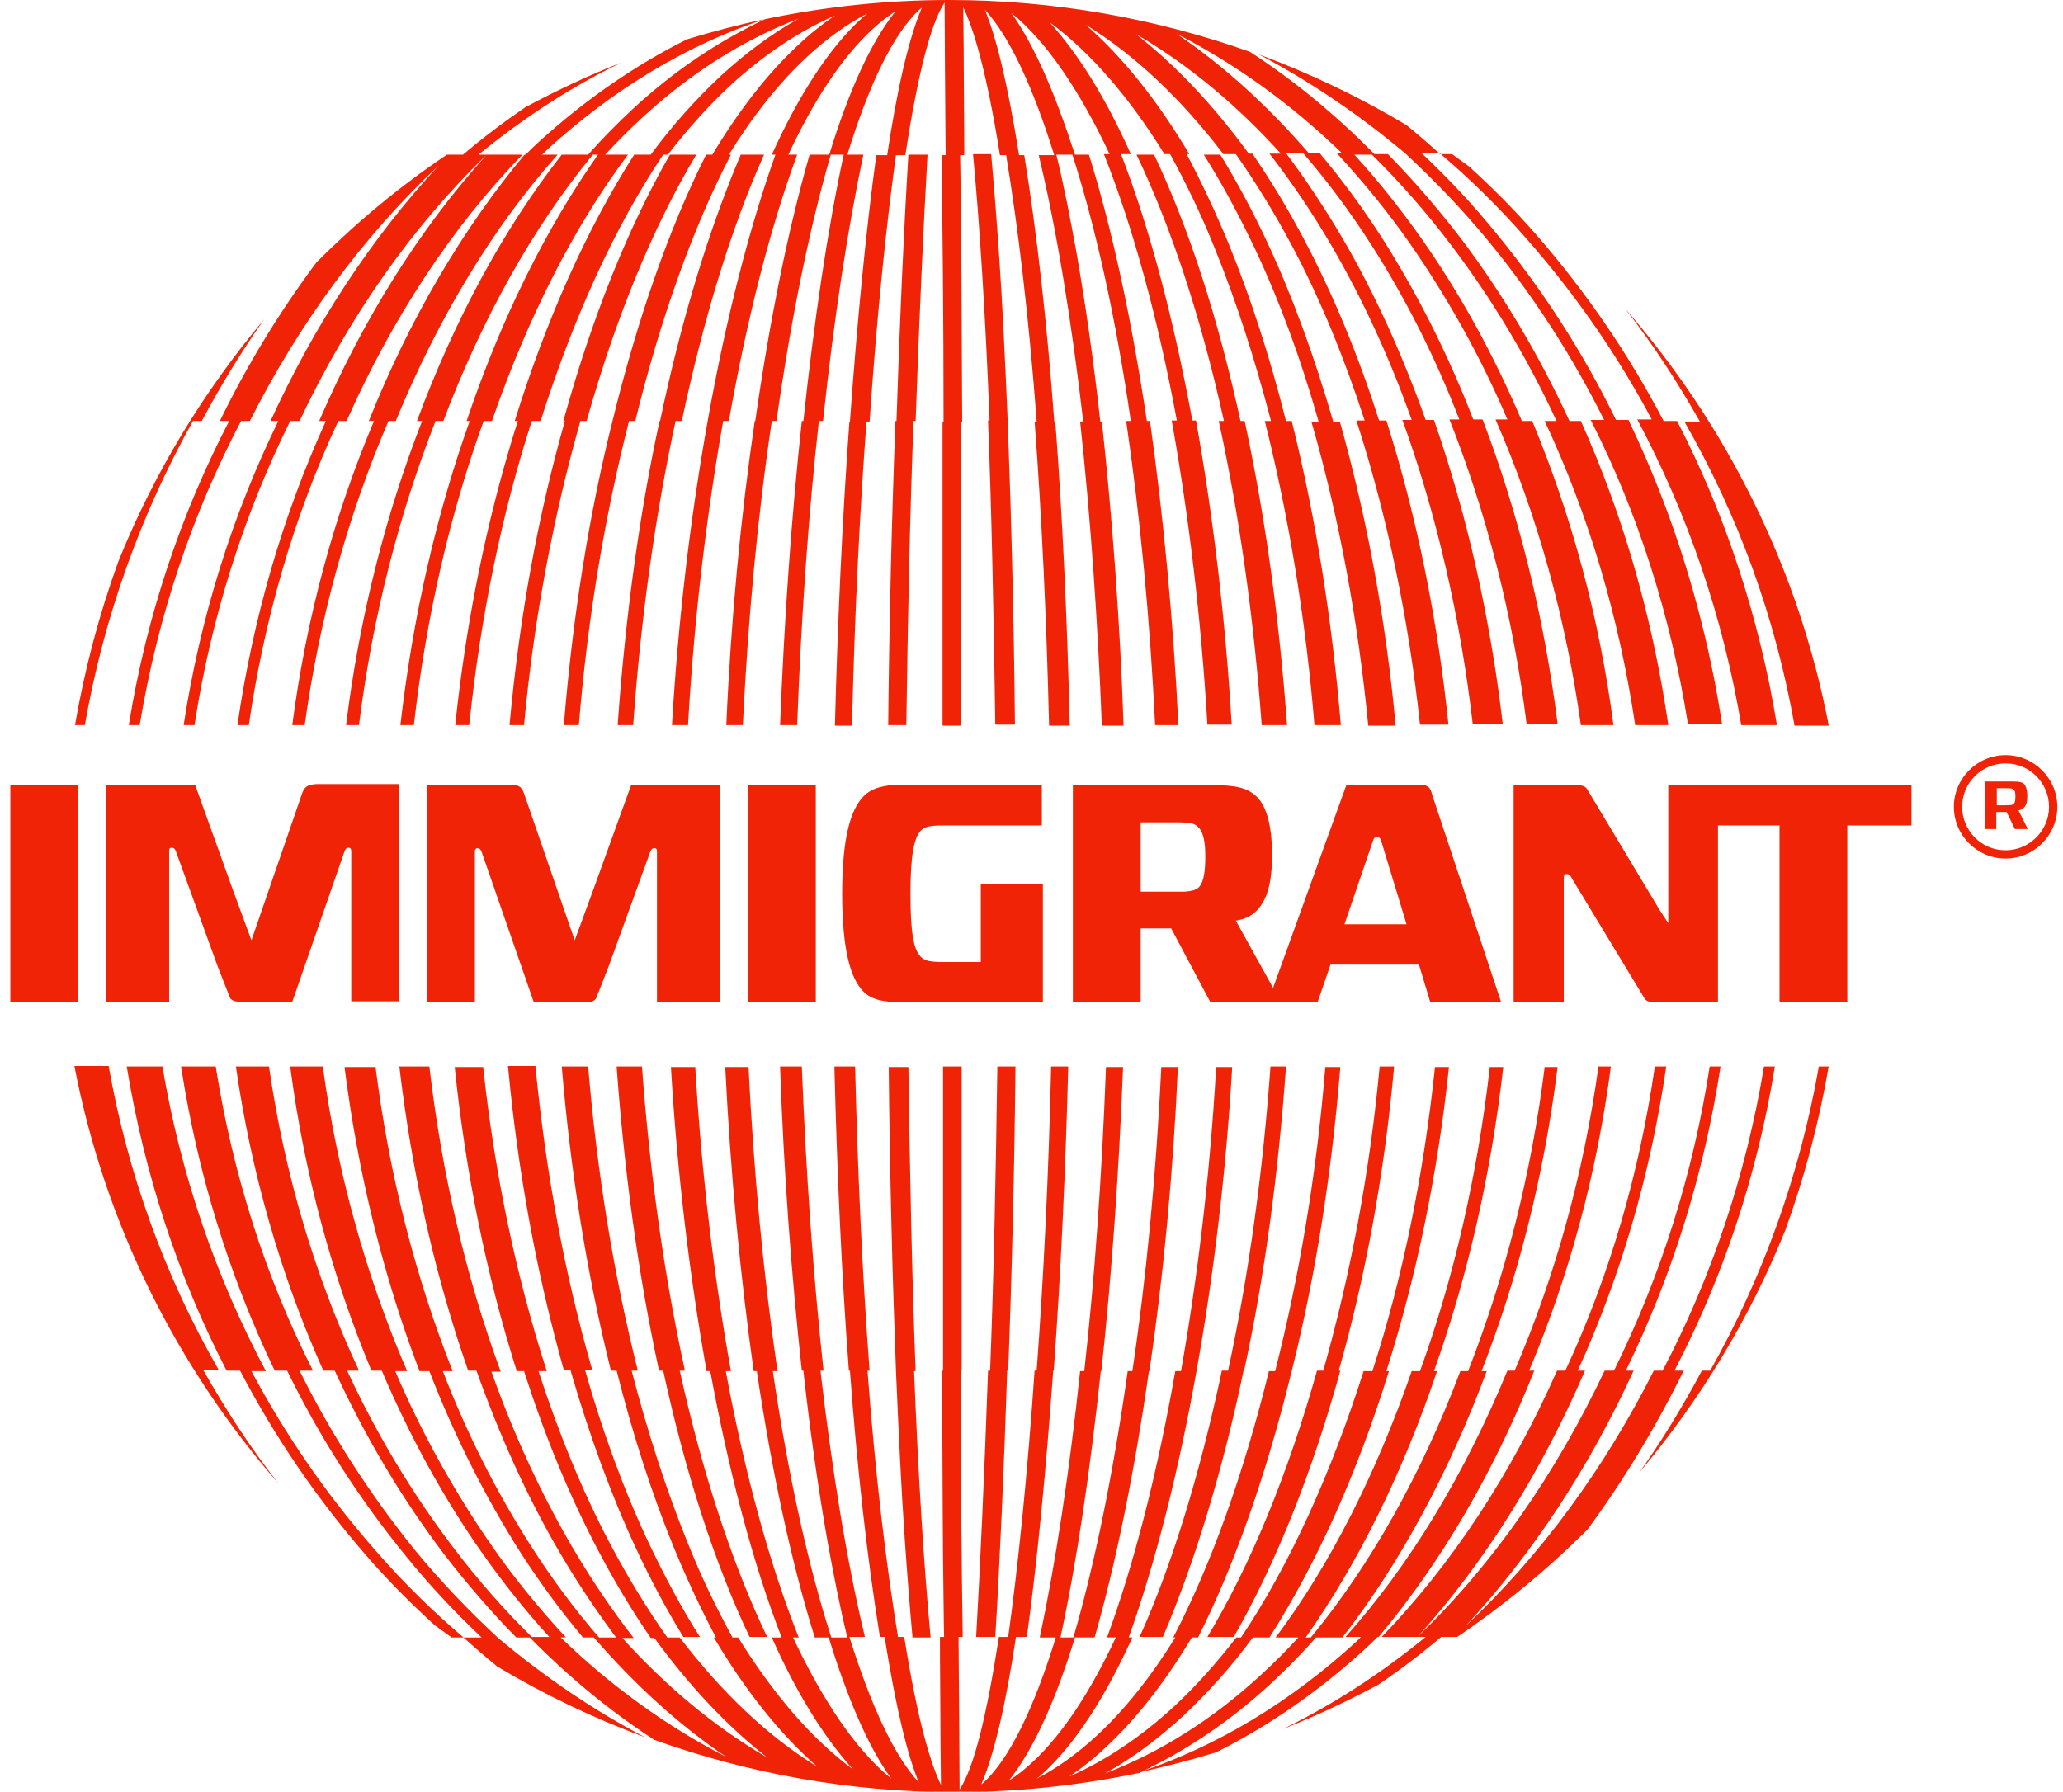 <?xml version="1.0" encoding="utf-8"?>
<!-- Generator: Adobe Illustrator 26.0.1, SVG Export Plug-In . SVG Version: 6.00 Build 0)  -->
<svg version="1.1" id="Camada_1" xmlns="http://www.w3.org/2000/svg" xmlns:xlink="http://www.w3.org/1999/xlink" x="0px" y="0px"
	 viewBox="0 0 398.8 346.4" style="enable-background:new 0 0 398.8 346.4;" xml:space="preserve">
<style type="text/css">
	.st0{fill:#F12307;}
</style>
<g>
	<g>
		<g>
			<g>
				<path class="st0" d="M257.7,81.4c-3.6-12.4-7.8-24-12.7-34.5c-2.9-6.2-5.9-11.8-9.1-17h-3.2c3.5,5.5,6.7,11.5,9.9,18.2
					c4.8,10.2,8.9,21.4,12.3,33.4h-1.4c5.3,18.3,9,38.2,11,58.8h5.3c-1.9-20.5-5.6-40.4-10.8-58.8H257.7z"/>
				<path class="st0" d="M239.8,81.4c-4.3-19.8-10-37.4-16.7-51.5h-3.4c6.7,14,12.5,31.6,16.9,51.5h-1c4,18.3,6.8,38.3,8.3,58.8h4.9
					c-1.5-20.5-4.2-40.4-8.2-58.8H239.8z"/>
				<path class="st0" d="M194.8,81.4c-0.5-11.6-1-22.6-1.7-32.6c-0.5-7.2-1-13.5-1.5-19h-3.5c1.3,13.8,2.4,31.3,3.2,51.5H191
					c0.7,17.8,1.1,37.6,1.4,58.8h3.8C196,119.8,195.5,99.9,194.8,81.4L194.8,81.4z"/>
				<g>
					<path class="st0" d="M42.5,81.4h1.8c-9.3,17.9-16,37.7-19.4,58.8H27c3.5-21.1,10.2-40.9,19.6-58.8h1.7
						C57.8,62.6,70.1,45.8,84.8,32c-13,14-24,30.8-32.5,49.4h1.5c-8.9,18.2-15.1,38-18.3,58.8h2.1c3.2-20.8,9.5-40.6,18.5-58.8h1.8
						C67.3,61.6,79.4,44.1,94,30c-13,14.4-23.9,31.9-32.3,51.4H63c-8.3,18.2-14.1,38.1-17.1,58.8h2.2c3-20.7,8.8-40.6,17.3-58.8H67
						C75.8,61.6,87.3,44,101,29.9h-8.5c8.7-7.1,17.9-13.1,27.6-17.8c-6.4,2.5-12.5,5.4-18.5,8.6c-4.1,2.8-8.2,5.9-12.1,9.2h-3.1
						C77.3,36,68.9,43,61.2,50.7C54.1,60.2,47.8,70.5,42.5,81.4z"/>
					<path class="st0" d="M37.3,81.4H39c3.7-6.9,7.7-13.5,12.1-19.7c-11.7,13.9-21.3,29.7-28.2,46.8c-3.7,10.2-6.5,20.7-8.4,31.7
						h1.9C20.1,119.1,27.3,99.3,37.3,81.4z"/>
					<path class="st0" d="M305.6,140.2h6.3c-2.7-20.7-8.1-40.5-15.7-58.8h-2c-5.4-12.7-11.9-24.6-19.5-35.4
						c-4.1-5.8-8.4-11.2-12.9-16.1h3.4c5.3,5.2,10.4,11,15.1,17.2c8,10.5,14.9,22,20.6,34.3h-2.3c8.5,18.1,14.4,38,17.5,58.8h6.4
						c-3-20.7-8.7-40.5-16.9-58.8h-2.2c-5.9-12.8-13-24.8-21.3-35.7c-4.4-5.7-9-11-13.8-15.9h-2.6c-7.6-7.7-15.6-14.3-24.1-19.8
						C223.5,3.6,203.9,0,183.5,0c-12.2,0-24.1,1.3-35.6,3.7c-8.9,4.2-17.5,9.9-25.5,17.3c-3,2.8-5.9,5.7-8.7,8.9h-5.1
						C97.3,44.3,87.9,61.8,80.6,81.4h1c-7,17.9-12.1,37.8-14.7,58.8h2.5c2.6-21,7.8-40.9,14.8-58.8h1.5C93.2,61.6,103,44,114.6,29.9
						h1c-10.1,14.3-18.8,31.9-25.4,51.5h0.6c-6.4,17.9-11,37.8-13.4,58.8H80c2.4-21,7-40.9,13.5-58.8h1.6
						c6.9-19.9,15.8-37.5,26.3-51.5h-4.4c2.3-2.5,4.7-4.9,7.1-7.1c9.4-8.7,19.6-15.1,30.3-19.2c-5.2,2.9-10.2,6.6-15.1,11.1
						c-4.7,4.4-9.3,9.5-13.5,15.2h-3.2c-9.2,14.4-17,31.9-23.1,51.5h0.6c-5.7,17.9-9.9,37.8-12.1,58.8h2.7
						c2.2-21,6.3-40.9,12.1-58.8h1.7c6.3-19.8,14.3-37.5,23.7-51.5h0.9c3.8-4.9,7.8-9.4,12-13.3c6.5-6,13.3-10.5,20.3-13.6
						c-2.5,1.7-4.9,3.6-7.2,5.8c-5.9,5.5-11.4,12.6-16.5,21.1h-1.2c-7.2,14.3-13.3,31.9-18.1,51.5h0c-4.5,17.9-7.7,37.8-9.4,58.8
						h2.9c1.7-20.9,5.1-40.8,9.7-58.8h1.2c4.9-19.9,11.2-37.5,18.5-51.5h-0.4c4.7-7.6,9.8-14,15.2-19c3.8-3.5,7.7-6.3,11.6-8.3
						c-0.4,0.3-0.8,0.6-1.2,1c-6.3,5.8-12.1,14.8-17.3,26.3h0.7c-5.1,14.3-9.6,31.9-13.1,51.5h0c-3.3,18.4-5.7,38.3-6.9,58.8h3.1
						c1.2-20.9,3.6-40.8,6.8-58.8h1.1c3.5-19.8,8-37.4,13.2-51.5h-1.7c4.9-10.5,10.3-18.7,16.1-24.1c1.5-1.4,3-2.6,4.6-3.6
						c-4.8,6-9.1,15.6-12.8,27.7h-3.8c-4.1,14.3-7.7,31.9-10.5,51.5h-0.1c-2.7,18.4-4.6,38.3-5.5,58.8h3.2c1-20.8,2.9-40.7,5.6-58.8
						h0.9c2.8-19.8,6.4-37.4,10.5-51.5h2.5c-3.1,14.3-5.7,31.9-7.8,51.5H155c-2,18.4-3.4,38.4-4.2,58.8h3.3
						c0.8-21.2,2.2-41,4.2-58.8h0.8c2.1-19.8,4.8-37.4,7.8-51.5h-3.1c4.2-13.6,8.9-23.4,14-28.1c0.1-0.1,0.3-0.2,0.4-0.3
						c-2.5,5.8-4.8,15.8-6.7,28.5h-2.1c-2,14.5-3.7,32.2-5.1,51.5h-0.1c-1.4,19.1-2.3,39.4-2.8,58.8h3.3c0.5-21.6,1.5-41.3,2.8-58.8
						h0.6c1.4-20.4,3.2-37.8,5.1-51.5h1.8c2.3-14.9,4.8-25.3,7.6-29.5c0,5,0.1,15.4,0.2,29.5h-0.8c0.2,13.7,0.4,31.1,0.4,51.5h-0.2
						c0,18.3,0,38.2,0,58.8h3.6c0-20.6,0-40.5,0-58.8h0.2c-0.1-13.6-0.1-25.8-0.2-36.5c-0.1-5.6-0.1-10.5-0.2-15h0.8
						c0-6.8-0.1-12.7-0.1-17.6c0-4.7-0.1-8.4-0.1-11c1.8,3.7,4.4,11.6,7.1,28.6h1.2c2.3,13.9,4.4,31.4,5.9,51.5h-0.4
						c1.4,18.4,2.3,38.4,2.8,58.8h4c-0.5-20.4-1.4-40.4-2.8-58.8h-0.2c-1.4-19-3.4-36.8-5.8-51.5H197c-2.3-14.4-4.5-23-6.6-28.1
						c4.8,5.2,9.3,15,13.4,28.1h-3c3.4,14.1,6.3,31.7,8.6,51.5h-0.6c2,18.4,3.4,38.3,4.2,58.8h4.2c-0.7-20.4-2.2-40.4-4.2-58.8h-0.3
						c-1.3-11.8-2.9-23-4.7-33.2c-1.1-6-2.3-12.3-3.8-18.4h3.1c4.5,14,8.4,31.6,11.3,51.5h-0.9c2.7,18.4,4.6,38.3,5.6,58.8h4.5
						c-1-20.4-2.9-40.4-5.5-58.8h-0.6c-2.9-19.4-6.7-37.1-11.2-51.5h-2.7C204,18.2,200,8.8,195.5,2.5c6.8,5.5,13.2,15,19,27.3h-1.1
						c5.6,14.1,10.4,31.6,14.1,51.5h-1c3.3,18.3,5.7,38.3,6.9,58.8h4.7c-1.2-20.4-3.6-40.4-6.9-58.8h-0.7
						c-3.6-19.4-8.2-37.1-13.8-51.5h1.9c-4.8-10.8-10.1-19.3-15.7-25.5c7.9,5.8,15.4,14.5,22.2,25.5h1.1c3,5.5,6,11.6,8.7,18.4
						c4.1,10.1,7.7,21.3,10.8,33.2h-1.2c4.6,18.3,7.9,38.2,9.6,58.8h5.1c-1.7-20.5-4.9-40.4-9.5-58.8h-1.1
						c-3.1-12.3-6.8-23.8-11.1-34.3c-2.6-6.3-5.3-12-8.1-17.3h0.5c-6.1-10.3-12.8-18.7-20-25c9.6,5.9,18.5,14.4,26.6,25h2.4
						c3.8,5.4,7.5,11.4,11,18c5.4,10.2,10,21.5,13.9,33.5h-1.6c5.9,18.2,10.1,38.2,12.3,58.8h5.5c-2.1-20.5-6.2-40.5-12-58.8h-1.4
						c-4-12.5-8.8-24.2-14.4-34.8c-3.2-6.1-6.6-11.7-10.1-16.8h-0.7c-6.7-9.2-14-17-21.8-23.1c10,5.8,19.4,13.6,28,23.1h-2.2
						c4.2,5.4,8.2,11.3,12,17.8c6,10.3,11.2,21.6,15.5,33.7h-1.8c6.6,18.2,11.2,38.2,13.6,58.8h5.8c-2.4-20.5-6.9-40.5-13.3-58.8
						h-1.6c-4.5-12.6-9.8-24.4-16-35c-3.5-6-7.2-11.5-11-16.6h3.3c4.6,5.3,9,11.2,13.1,17.6c6.6,10.3,12.4,21.7,17.1,33.9h-1.9
						c7.2,18.2,12.3,38.1,14.9,58.8h6c-2.6-20.5-7.5-40.5-14.5-58.8h-1.8c-4.9-12.7-10.9-24.5-17.7-35.2c-3.8-5.9-7.8-11.3-12-16.3
						h-2.1c-7.9-9.1-16.4-16.9-25.6-23.1c11.3,5.8,22.1,13.5,32,23.1h-1c4.9,5.3,9.7,11.1,14.1,17.4c7.3,10.5,13.7,21.9,18.9,34.1
						h-2.3C297.2,99.6,302.7,119.6,305.6,140.2z"/>
					<path class="st0" d="M336.6,140.2h6.9c-3.4-20.7-9.9-40.6-19.3-58.8h-2.6c-6.8-13-15.1-25.1-24.7-36.1
						c-4.1-4.7-8.4-9-12.9-13.1c-1.1-0.8-2.2-1.6-3.3-2.4h-2.3c-2.1-1.9-4.3-3.8-6.5-5.6c-9-5.4-18.6-10-28.6-13.7
						c10.1,5.3,19.6,11.8,28.4,19.2h0c5.6,5.2,11,10.8,16.1,17c8.7,10.6,16.1,22.1,22.3,34.5h-2.6c9.2,18.1,15.5,38,18.8,58.8h6.6
						c-3.2-20.7-9.3-40.5-18.1-58.8h-2.4c-6.3-12.9-14-24.9-23-35.9c-4.6-5.7-9.5-10.9-14.6-15.7h3.5c6,5.1,11.7,10.7,17,16.8
						c9.3,10.6,17.4,22.3,24,34.7h-2.8C326.3,99.5,333.1,119.4,336.6,140.2z"/>
					<path class="st0" d="M76.5,81.4c8.2-19.9,18.8-37.5,31.3-51.5h-3c0.3-0.3,0.6-0.6,0.9-0.9c12.9-11.8,27.1-20.3,42.1-25.3
						c-5.1,1.1-10.1,2.4-15,3.9c-10,5-19.6,11.6-28.6,19.8c-0.9,0.8-1.8,1.7-2.6,2.5h-0.2C89.4,44.3,79.1,61.8,71.3,81.4h1
						c-7.7,18.2-13.1,38.1-15.8,58.8h2.4c2.9-21,8.5-40.9,16.2-58.8H76.5z"/>
					<path class="st0" d="M353.5,140.2c-5.9-30.5-19.8-58.1-39.4-80.6c5.4,6.9,10.2,14.3,14.5,21.9h-3
						c10.4,18.1,17.6,37.9,21.3,58.8H353.5z"/>
				</g>
				<path class="st0" d="M173.3,81.4h-0.2c-0.7,18.5-1.2,38.4-1.4,58.8h3.5c0.3-21.2,0.7-41,1.4-58.8h0.4
					c0.7-19.9,1.5-37.5,2.3-51.5h-3.7C174.7,44.8,173.9,62.7,173.3,81.4z"/>
				<path class="st0" d="M131.8,81.4c4.2-19.8,9.6-37.5,15.9-51.5h-4.5c-6.1,14.3-11.5,31.9-15.6,51.5h-0.1
					c-3.9,17.9-6.6,37.8-8.1,58.8h3c1.5-20.9,4.3-40.8,8.2-58.8H131.8z"/>
				<path class="st0" d="M113.4,81.4c5.6-19.9,12.8-37.5,21.2-51.5h-5.1c-8.2,14.3-15.2,31.9-20.6,51.5h0.3
					c-5.1,17.9-8.8,37.8-10.7,58.8h2.8c1.9-20.5,5.7-40.5,10.9-58.8H113.4z"/>
			</g>
			<g>
				<path class="st0" d="M110.3,265c3.6,12.4,7.8,24,12.7,34.5c2.9,6.2,5.9,11.8,9.1,17h3.2c-3.5-5.5-6.7-11.5-9.9-18.2
					c-4.8-10.2-8.9-21.4-12.3-33.4h1.4c-5.3-18.3-9-38.2-11-58.8h-5.3c1.9,20.5,5.6,40.4,10.8,58.8H110.3z"/>
				<path class="st0" d="M128.2,265c4.3,19.8,10,37.4,16.7,51.5h3.4c-6.7-14-12.5-31.6-16.9-51.5h1c-4-18.3-6.8-38.3-8.3-58.8h-4.9
					c1.5,20.5,4.2,40.4,8.2,58.8H128.2z"/>
				<path class="st0" d="M173.2,265c0.5,11.6,1,22.6,1.7,32.6c0.5,7.2,1,13.5,1.5,19h3.5c-1.3-13.8-2.4-31.3-3.2-51.5h0.3
					c-0.7-17.8-1.1-37.6-1.4-58.8h-3.8C172,226.6,172.5,246.5,173.2,265L173.2,265z"/>
				<g>
					<path class="st0" d="M325.5,265h-1.8c9.3-17.9,16-37.7,19.4-58.8H341c-3.5,21.1-10.2,40.9-19.6,58.8h-1.7
						c-9.5,18.8-21.7,35.6-36.4,49.4c13-14,24-30.8,32.5-49.4h-1.5c8.9-18.2,15.1-38,18.3-58.8h-2.1c-3.2,20.8-9.5,40.6-18.5,58.8
						h-1.8c-9.4,19.8-21.5,37.4-36.1,51.4c13-14.4,23.9-31.9,32.3-51.4H305c8.3-18.2,14.1-38.1,17.1-58.8h-2.2
						c-3,20.7-8.8,40.6-17.3,58.8h-1.6c-8.8,19.9-20.3,37.4-33.9,51.5h8.5c-8.7,7.1-17.9,13.1-27.6,17.8c6.4-2.5,12.5-5.4,18.5-8.6
						c4.1-2.8,8.2-5.9,12.1-9.2h3.1c9-6.1,17.5-13.1,25.2-20.8C313.9,286.2,320.1,275.9,325.5,265z"/>
					<path class="st0" d="M330.6,265H329c-3.7,6.9-7.7,13.5-12.1,19.7c11.7-13.9,21.3-29.7,28.2-46.8c3.7-10.2,6.5-20.7,8.4-31.7
						h-1.9C347.9,227.3,340.7,247.1,330.6,265z"/>
					<path class="st0" d="M62.4,206.2h-6.3c2.7,20.7,8.1,40.5,15.7,58.8h2c5.4,12.7,11.9,24.6,19.5,35.4c4.1,5.8,8.4,11.2,12.9,16.1
						h-3.4c-5.3-5.2-10.4-11-15.1-17.2c-8-10.5-14.9-22-20.6-34.3h2.3C60.9,246.8,55,227,52,206.2h-6.4c3,20.7,8.7,40.5,16.9,58.8
						h2.2c5.9,12.8,13,24.8,21.3,35.7c4.4,5.7,9,11,13.8,15.9h2.6c7.6,7.7,15.6,14.3,24.1,19.8c18.2,6.5,37.7,10.1,58.1,10.1
						c12.2,0,24.1-1.3,35.6-3.7c8.9-4.2,17.5-9.9,25.5-17.3c3-2.8,5.9-5.7,8.7-8.9h5.1c11.2-14.4,20.6-31.9,27.9-51.5h-1
						c7-17.9,12.1-37.8,14.7-58.8h-2.5c-2.6,21-7.8,40.9-14.8,58.8h-1.5c-7.5,19.9-17.3,37.4-28.9,51.5h-1
						c10.1-14.3,18.8-31.9,25.4-51.5h-0.6c6.4-17.9,11-37.8,13.4-58.8H288c-2.4,21-7,40.9-13.5,58.8h-1.6
						c-6.9,19.9-15.8,37.5-26.3,51.5h4.4c-2.3,2.5-4.7,4.9-7.1,7.1c-9.4,8.7-19.6,15.1-30.3,19.2c5.2-2.9,10.2-6.6,15.1-11.1
						c4.7-4.4,9.3-9.5,13.5-15.2h3.2c9.2-14.4,17-31.9,23.1-51.5H268c5.7-17.9,9.9-37.8,12.1-58.8h-2.7c-2.2,21-6.3,40.9-12.1,58.8
						h-1.7c-6.3,19.8-14.3,37.5-23.7,51.5H239c-3.8,4.9-7.8,9.4-12,13.3c-6.5,6-13.3,10.5-20.3,13.6c2.5-1.7,4.9-3.6,7.2-5.8
						c5.9-5.5,11.4-12.6,16.5-21.1h1.2c7.2-14.3,13.3-31.9,18.1-51.5h0c4.5-17.9,7.7-37.8,9.4-58.8h-2.9
						c-1.7,20.9-5.1,40.8-9.7,58.8h-1.2c-4.9,19.9-11.2,37.5-18.5,51.5h0.4c-4.7,7.6-9.8,14-15.2,19c-3.8,3.5-7.7,6.3-11.6,8.3
						c0.4-0.3,0.8-0.6,1.2-1c6.3-5.8,12.1-14.8,17.3-26.3h-0.7c5.1-14.3,9.6-31.9,13.1-51.5h0c3.3-18.4,5.7-38.3,6.9-58.8h-3.1
						c-1.2,20.9-3.6,40.8-6.8,58.8h-1.1c-3.5,19.8-8,37.4-13.2,51.5h1.7c-4.9,10.5-10.3,18.7-16.1,24.1c-1.5,1.4-3,2.6-4.6,3.6
						c4.8-6,9.1-15.6,12.8-27.7h3.8c4.1-14.3,7.7-31.9,10.5-51.5h0.1c2.7-18.4,4.6-38.3,5.5-58.8h-3.2c-1,20.8-2.9,40.7-5.6,58.8
						h-0.9c-2.8,19.8-6.4,37.4-10.5,51.5H205c3.1-14.3,5.7-31.9,7.8-51.5h0.1c2-18.4,3.4-38.4,4.2-58.8h-3.3
						c-0.8,21.2-2.2,41-4.2,58.8h-0.8c-2.1,19.8-4.8,37.4-7.8,51.5h3.1c-4.2,13.6-8.9,23.4-14,28.1c-0.1,0.1-0.3,0.2-0.4,0.3
						c2.5-5.8,4.8-15.8,6.7-28.5h2.1c2-14.5,3.7-32.2,5.1-51.5h0.1c1.4-19.1,2.3-39.4,2.8-58.8h-3.3c-0.5,21.6-1.5,41.3-2.8,58.8
						H200c-1.4,20.4-3.2,37.8-5.1,51.5h-1.8c-2.3,14.9-4.8,25.3-7.6,29.5c0-5-0.1-15.4-0.2-29.5h0.8c-0.2-13.7-0.4-31.1-0.4-51.5
						h0.2c0-18.3,0-38.2,0-58.8h-3.6c0,20.6,0,40.5,0,58.8h-0.2c0.1,13.6,0.1,25.8,0.2,36.5c0.1,5.6,0.1,10.5,0.2,15h-0.8
						c0,6.8,0.1,12.7,0.1,17.6c0,4.7,0.1,8.4,0.1,11c-1.8-3.7-4.4-11.6-7.1-28.6h-1.2c-2.3-13.9-4.4-31.4-5.9-51.5h0.4
						c-1.4-18.4-2.3-38.4-2.8-58.8h-4c0.5,20.4,1.4,40.4,2.8,58.8h0.2c1.4,19,3.4,36.8,5.8,51.5h0.9c2.3,14.4,4.5,23,6.6,28.1
						c-4.8-5.2-9.3-15-13.4-28.1h3c-3.4-14.1-6.3-31.7-8.6-51.5h0.6c-2-18.4-3.4-38.3-4.2-58.8h-4.2c0.7,20.4,2.2,40.4,4.2,58.8h0.3
						c1.3,11.8,2.9,23,4.7,33.2c1.1,6,2.3,12.3,3.8,18.4h-3.1c-4.5-14-8.4-31.6-11.3-51.5h0.9c-2.7-18.4-4.6-38.3-5.6-58.8h-4.5
						c1,20.4,2.9,40.4,5.5,58.8h0.6c2.9,19.4,6.7,37.1,11.2,51.5h2.7c3.6,11.7,7.6,21.1,12.1,27.3c-6.8-5.5-13.2-15-19-27.3h1.1
						c-5.6-14.1-10.4-31.6-14.1-51.5h1c-3.3-18.3-5.7-38.3-6.9-58.8h-4.7c1.2,20.4,3.6,40.4,6.9,58.8h0.7
						c3.6,19.4,8.2,37.1,13.8,51.5h-1.9c4.8,10.8,10.1,19.3,15.7,25.5c-7.9-5.8-15.4-14.5-22.2-25.5h-1.1c-3-5.5-6-11.6-8.7-18.4
						c-4.1-10.1-7.7-21.3-10.8-33.2h1.2c-4.6-18.3-7.9-38.2-9.6-58.8h-5.1c1.7,20.5,4.9,40.4,9.5,58.8h1.1
						c3.1,12.3,6.8,23.8,11.1,34.3c2.6,6.3,5.3,12,8.1,17.3H138c6.1,10.3,12.8,18.7,20,25c-9.6-5.9-18.5-14.4-26.6-25h-2.4
						c-3.8-5.4-7.5-11.4-11-18c-5.4-10.2-10-21.5-13.9-33.5h1.6c-5.9-18.2-10.1-38.2-12.3-58.8h-5.5c2.1,20.5,6.2,40.5,12,58.8h1.4
						c4,12.5,8.8,24.2,14.4,34.8c3.2,6.1,6.6,11.7,10.1,16.8h0.7c6.7,9.2,14,17,21.8,23.1c-10-5.8-19.4-13.6-28-23.1h2.2
						c-4.2-5.4-8.2-11.3-12-17.8c-6-10.3-11.2-21.6-15.5-33.7h1.8C90,246.7,85.4,226.8,83,206.2h-5.8c2.4,20.5,6.9,40.5,13.3,58.8
						h1.6c4.5,12.6,9.8,24.4,16,35c3.5,6,7.2,11.5,11,16.6h-3.3c-4.6-5.3-9-11.2-13.1-17.6c-6.6-10.3-12.4-21.7-17.1-33.9h1.9
						c-7.2-18.2-12.3-38.1-14.9-58.8h-6c2.6,20.5,7.5,40.5,14.5,58.8H83c4.9,12.7,10.9,24.5,17.7,35.2c3.8,5.9,7.8,11.3,12,16.3h2.1
						c7.9,9.1,16.4,16.9,25.6,23.1c-11.3-5.8-22.1-13.5-32-23.1h1c-4.9-5.3-9.7-11.1-14.1-17.4c-7.3-10.5-13.7-21.9-18.9-34.1h2.3
						C70.8,246.8,65.2,226.8,62.4,206.2z"/>
					<path class="st0" d="M31.4,206.2h-6.9c3.4,20.7,9.9,40.6,19.3,58.8h2.6c6.8,13,15.1,25.1,24.7,36.1c4.1,4.7,8.4,9,12.9,13.1
						c1.1,0.8,2.2,1.6,3.3,2.4h2.3c2.1,1.9,4.3,3.8,6.5,5.6c9,5.4,18.6,10,28.6,13.7c-10.1-5.3-19.6-11.8-28.4-19.2h0
						c-5.6-5.2-11-10.8-16.1-17C71.5,288.9,64,277.3,57.9,265h2.6c-9.2-18.1-15.5-38-18.8-58.8H35c3.2,20.7,9.3,40.5,18.1,58.8h2.4
						c6.3,12.9,14,24.9,23,35.9c4.6,5.7,9.5,10.9,14.6,15.7h-3.5c-6-5.1-11.7-10.7-17-16.8c-9.3-10.6-17.4-22.3-24-34.7h2.8
						C41.7,246.9,34.9,227,31.4,206.2z"/>
					<path class="st0" d="M291.4,265c-8.2,19.9-18.8,37.5-31.3,51.5h3c-0.3,0.3-0.6,0.6-0.9,0.9c-12.9,11.8-27.1,20.3-42.1,25.3
						c5.1-1.1,10.1-2.4,15-3.9c10-5,19.6-11.6,28.6-19.8c0.9-0.8,1.8-1.7,2.6-2.5h0.2c12.1-14.4,22.3-31.9,30.1-51.5h-1
						c7.7-18.2,13.1-38.1,15.8-58.8h-2.4c-2.9,21-8.5,40.9-16.2,58.8H291.4z"/>
					<path class="st0" d="M14.4,206.2c5.9,30.5,19.8,58.1,39.4,80.6c-5.4-6.9-10.2-14.3-14.5-21.9h3c-10.4-18.1-17.6-37.9-21.3-58.8
						H14.4z"/>
				</g>
				<path class="st0" d="M194.7,265h0.2c0.7-18.5,1.2-38.4,1.4-58.8h-3.5c-0.3,21.2-0.7,41-1.4,58.8H191
					c-0.7,19.9-1.5,37.5-2.3,51.5h3.7C193.3,301.6,194.1,283.7,194.7,265z"/>
				<path class="st0" d="M236.2,265c-4.2,19.8-9.6,37.5-15.9,51.5h4.5c6.1-14.3,11.5-31.9,15.6-51.5h0.1c3.9-17.9,6.6-37.8,8.1-58.8
					h-3c-1.5,20.9-4.3,40.8-8.2,58.8H236.2z"/>
				<path class="st0" d="M254.6,265c-5.6,19.9-12.8,37.5-21.2,51.5h5.1c8.2-14.3,15.2-31.9,20.6-51.5h-0.3
					c5.1-17.9,8.8-37.8,10.7-58.8h-2.8c-1.9,20.5-5.7,40.5-10.9,58.8H254.6z"/>
			</g>
		</g>
	</g>
</g>
<g>
	<path class="st0" d="M114.7,172l-3.6,9.8l-0.8-2.3l-8.9-25.8c-0.5-1.6-1.1-2-2.9-2h-16v42h9.3v-29c0-0.5,0.2-0.7,0.5-0.7
		c0.4,0,0.6,0.2,0.8,0.7l10.1,29.1h9.7c1.1,0,1.7-0.1,2.1-0.5c0,0,0.1-0.1,0.2-0.2c0.1-0.2,2.4-6.1,2.4-6.1l8.1-22.3
		c0.2-0.5,0.4-0.7,0.8-0.7c0.4,0,0.5,0.2,0.5,0.7v29.1h12.2v-42H122L114.7,172z"/>
	<rect x="2" y="151.7" class="st0" width="13.1" height="42"/>
	<rect x="144.6" y="151.7" class="st0" width="13.1" height="42"/>
	<path class="st0" d="M189.7,186h-7.3c-2.5,0-3.6-0.2-4.4-1c-1.4-1.4-2-4.7-2-12.2s0.7-10.8,2-12.2c0.8-0.8,1.9-1,4.4-1h19v-7.9
		h-26.8c-3.8,0-6.1,0.7-7.6,2.2c-2.5,2.5-4.2,7.8-4.2,18.9s1.7,16.5,4.1,18.9c1.6,1.6,3.8,2.1,7.9,2.1h26.8v-22.9h-12V186z"/>
	<path class="st0" d="M331.6,151.7h-9.1v18.2h0v8.6l-1.7-2.6l-13.8-23c-0.5-1-1.1-1.1-2.8-1.1h-11.6v42h9.7v-23.9
		c0-0.7,0.1-0.9,0.5-0.9s0.7,0.1,1.1,0.9l13.8,22.8c0.5,1,1.1,1.1,2.9,1.1h11.6l-0.1-0.1h0v-8l0,0v-26.1H344v34.2h13.1v-34.2h12.4
		v-7.9h-37.4H331.6z"/>
	<path class="st0" d="M274,151.7h-13.7L246.1,191l-7.2-13c1.9-0.3,3.1-1,4-1.9c2.2-2.2,3-5.8,3-10.8c0-6.3-1.3-9.6-2.9-11.2
		c-1.9-1.9-4.4-2.3-8.8-2.3h-26.8v42h13.1v-14.3h5.9l7.6,14.3h20.7l2.5-7.3l0,0h4.6l0,0h12.5l2.2,7.3h13.7l-13.3-40
		C276.5,152.1,276,151.7,274,151.7z M231.8,171.5c-0.5,0.5-1.2,0.8-2.9,0.9h-8.4V159h6.8c2.9,0,3.7,0.2,4.4,1
		c0.9,0.9,1.3,2.8,1.3,5.5C233,168.5,232.7,170.5,231.8,171.5z M259.9,178.7l5.5-16.1c0.2-0.5,0.2-0.7,0.8-0.7
		c0.5,0,0.6,0.1,0.8,0.7l4.9,16.1H259.9z"/>
	<path class="st0" d="M58.3,153.7l-8.9,25.8l-0.8,2.3L45,172l-7.3-20.3H20.5v42h12.2v-29.1c0-0.5,0.1-0.7,0.5-0.7
		c0.4,0,0.6,0.2,0.8,0.7l8.1,22.3c0,0,2.3,5.9,2.4,6.1c0.1,0.2,0.2,0.2,0.2,0.2c0.4,0.4,1,0.5,2.1,0.5h9.7l10.1-29.1
		c0.2-0.5,0.4-0.7,0.8-0.7c0.3,0,0.5,0.2,0.5,0.7v29h9.3v-42h-16C59.4,151.7,58.8,152.1,58.3,153.7z"/>
	<path class="st0" d="M391.2,156.2c0.5-0.4,0.7-1.2,0.7-2.3c0-1-0.2-1.8-0.6-2.3c-0.4-0.4-1.1-0.5-2.2-0.5h-5.4v9.2h2.2V157h2
		l1.6,3.3h2.5l-1.8-3.6C390.6,156.6,391,156.4,391.2,156.2z M389.3,155.4c-0.2,0.2-0.4,0.3-1.5,0.3h-1.8v-3.3h1.8
		c1.1,0,1.3,0.1,1.5,0.3c0.2,0.2,0.3,0.5,0.3,1.3S389.5,155.2,389.3,155.4z"/>
	<path class="st0" d="M387.7,146c-5.5,0-10,4.5-10,10c0,5.5,4.5,10,10,10c5.5,0,10-4.5,10-10C397.7,150.5,393.2,146,387.7,146z
		 M387.7,164.4c-4.7,0-8.4-3.8-8.4-8.4c0-4.7,3.8-8.4,8.4-8.4c4.7,0,8.4,3.8,8.4,8.4C396.1,160.6,392.3,164.4,387.7,164.4z"/>
</g>
</svg>
